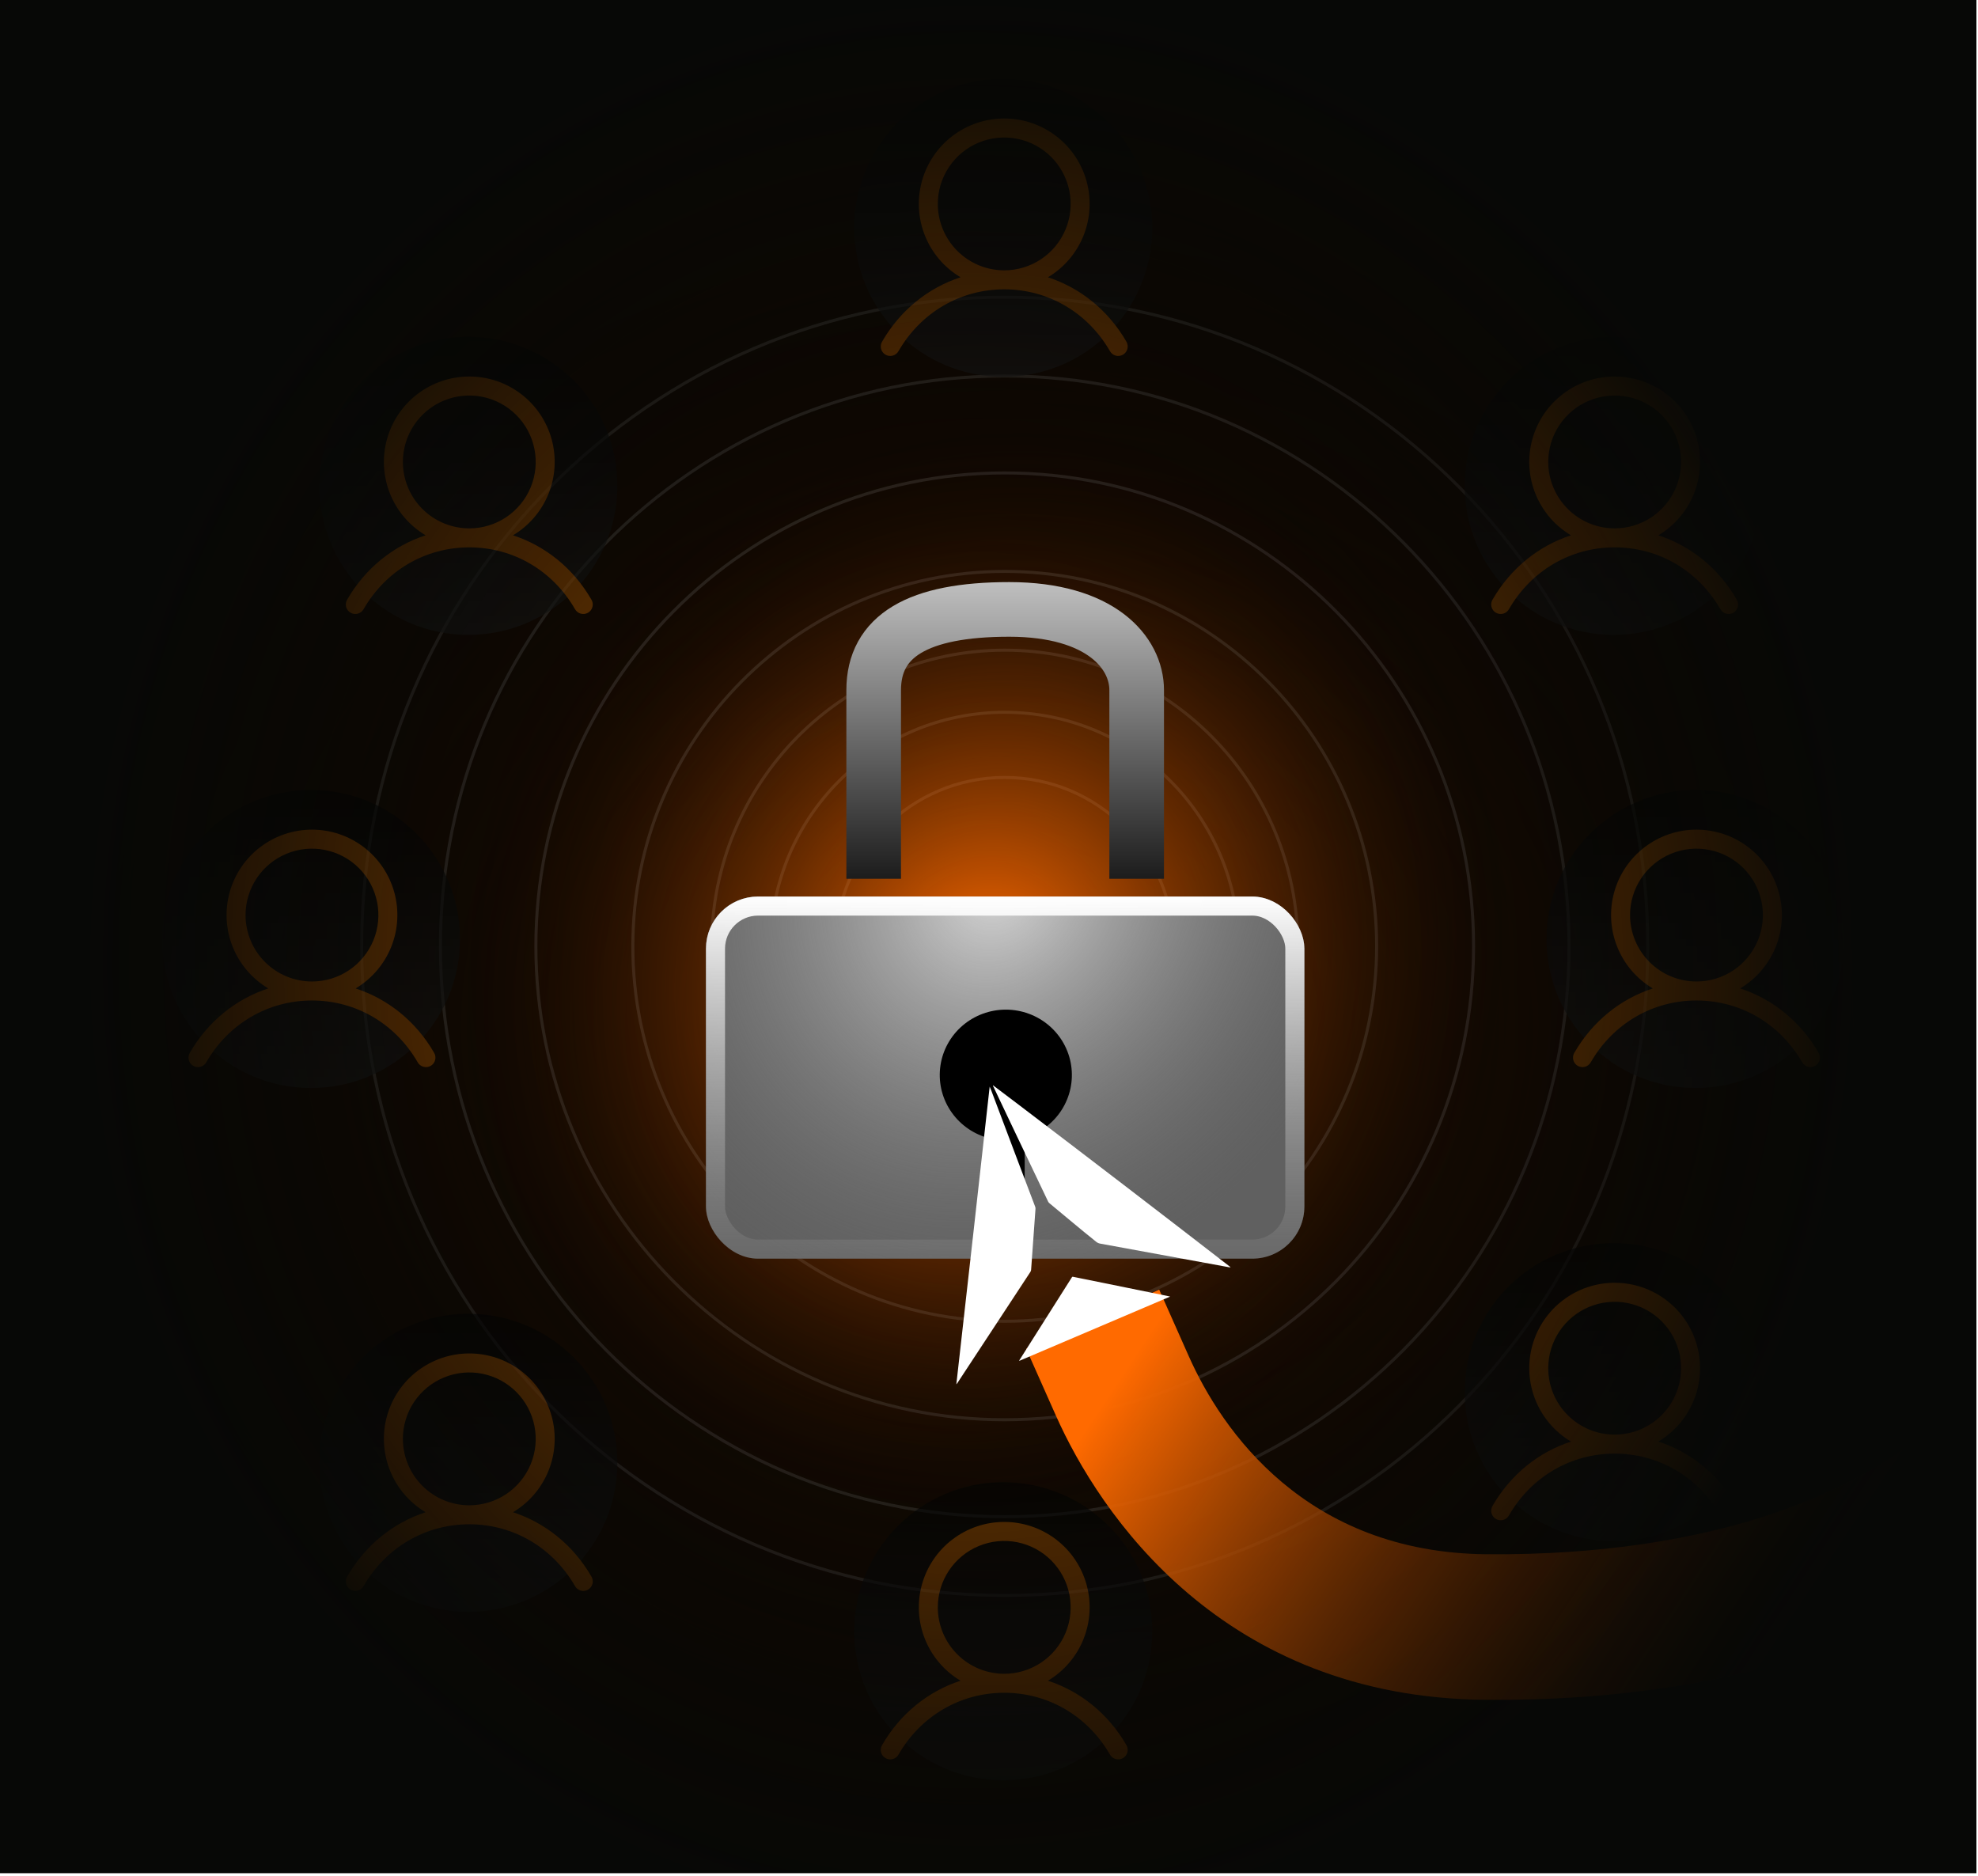 <svg width="602" height="571" viewBox="0 0 602 571" fill="none" xmlns="http://www.w3.org/2000/svg">
<g clip-path="url(#clip0_3967_5978)">
<rect width="601.515" height="570.04" fill="#1B0B00"/>
<rect x="17.991" y="62.012" width="584.029" height="501.262" fill="url(#paint0_radial_3967_5978)"/>
<g opacity="0.22">
<circle cx="305.786" cy="288.006" r="51.406" stroke="white" stroke-width="0.922"/>
<circle cx="305.787" cy="288.005" r="71.231" stroke="white" stroke-width="0.922"/>
<path d="M394.998 288.005C394.998 337.789 355.053 378.138 305.787 378.138C256.522 378.138 216.576 337.789 216.576 288.005C216.576 238.222 256.522 197.872 305.787 197.872C355.053 197.872 394.998 238.222 394.998 288.005Z" stroke="white" stroke-width="0.922"/>
<path d="M448.479 288.005C448.479 367.58 384.589 432.08 305.787 432.08C226.985 432.08 163.096 367.58 163.096 288.005C163.096 208.431 226.985 143.931 305.787 143.931C384.589 143.931 448.479 208.431 448.479 288.005Z" stroke="white" stroke-width="0.922"/>
<path d="M418.972 288.005C418.972 351.028 368.293 402.112 305.787 402.112C243.28 402.112 192.602 351.028 192.602 288.005C192.602 224.982 243.28 173.898 305.787 173.898C368.293 173.898 418.972 224.982 418.972 288.005Z" stroke="white" stroke-width="0.922"/>
<path d="M501.498 288.005C501.498 397.116 413.871 485.56 305.787 485.56C197.703 485.56 110.076 397.116 110.076 288.005C110.076 178.895 197.703 90.45 305.787 90.45C413.871 90.45 501.498 178.895 501.498 288.005Z" stroke="white" stroke-width="0.922"/>
<path d="M477.525 288.005C477.525 383.876 400.631 461.586 305.788 461.586C210.945 461.586 134.051 383.876 134.051 288.005C134.051 192.134 210.945 114.424 305.788 114.424C400.631 114.424 477.525 192.134 477.525 288.005Z" stroke="white" stroke-width="0.922"/>
</g>
<g opacity="0.65" clip-path="url(#clip1_3967_5978)">
<g filter="url(#filter0_di_3967_5978)">
<circle cx="142.543" cy="442.896" r="45.352" fill="url(#paint1_linear_3967_5978)"/>
</g>
<path d="M179.981 479.78C174.483 470.275 166.011 463.459 156.123 460.228C161.014 457.317 164.814 452.88 166.939 447.6C169.065 442.32 169.398 436.488 167.888 431C166.378 425.512 163.109 420.671 158.582 417.221C154.054 413.771 148.52 411.903 142.828 411.903C137.136 411.903 131.601 413.771 127.074 417.221C122.547 420.671 119.277 425.512 117.767 431C116.257 436.488 116.591 442.32 118.716 447.6C120.842 452.88 124.641 457.317 129.532 460.228C119.645 463.456 111.172 470.271 105.674 479.78C105.473 480.108 105.339 480.474 105.281 480.856C105.223 481.237 105.242 481.626 105.337 482C105.432 482.373 105.6 482.725 105.833 483.032C106.066 483.34 106.358 483.597 106.692 483.79C107.025 483.983 107.395 484.107 107.777 484.155C108.16 484.203 108.548 484.174 108.92 484.069C109.291 483.965 109.637 483.787 109.939 483.546C110.24 483.305 110.49 483.007 110.674 482.668C117.475 470.914 129.496 463.896 142.828 463.896C156.159 463.896 168.18 470.914 174.982 482.668C175.166 483.007 175.416 483.305 175.717 483.546C176.018 483.787 176.365 483.965 176.736 484.069C177.107 484.174 177.496 484.203 177.878 484.155C178.261 484.107 178.63 483.983 178.964 483.79C179.298 483.597 179.59 483.34 179.823 483.032C180.055 482.725 180.224 482.373 180.319 482C180.414 481.626 180.433 481.237 180.375 480.856C180.317 480.474 180.183 480.108 179.981 479.78ZM122.612 437.904C122.612 433.906 123.798 429.998 126.019 426.673C128.24 423.349 131.398 420.757 135.092 419.227C138.785 417.697 142.85 417.297 146.772 418.077C150.693 418.857 154.295 420.782 157.122 423.61C159.95 426.437 161.875 430.039 162.655 433.96C163.435 437.882 163.035 441.947 161.505 445.641C159.975 449.334 157.383 452.492 154.059 454.713C150.735 456.934 146.826 458.12 142.828 458.12C137.468 458.114 132.329 455.983 128.539 452.193C124.749 448.403 122.618 443.264 122.612 437.904Z" fill="#F87C00"/>
</g>
<g opacity="0.65" clip-path="url(#clip2_3967_5978)">
<g filter="url(#filter1_di_3967_5978)">
<circle cx="305.35" cy="494.173" r="45.352" fill="url(#paint2_linear_3967_5978)"/>
</g>
<path d="M342.789 531.057C337.291 521.552 328.818 514.736 318.931 511.506C323.822 508.594 327.622 504.157 329.747 498.877C331.872 493.597 332.206 487.765 330.696 482.277C329.186 476.789 325.916 471.948 321.389 468.499C316.862 465.049 311.327 463.18 305.635 463.18C299.943 463.18 294.409 465.049 289.882 468.499C285.354 471.948 282.085 476.789 280.575 482.277C279.065 487.765 279.398 493.597 281.524 498.877C283.649 504.157 287.449 508.594 292.34 511.506C282.452 514.733 273.98 521.548 268.482 531.057C268.28 531.386 268.146 531.752 268.088 532.133C268.031 532.514 268.05 532.903 268.144 533.277C268.239 533.651 268.408 534.002 268.641 534.309C268.873 534.617 269.165 534.875 269.499 535.068C269.833 535.261 270.202 535.385 270.585 535.433C270.968 535.48 271.356 535.451 271.727 535.347C272.098 535.242 272.445 535.064 272.746 534.823C273.047 534.583 273.298 534.284 273.482 533.945C280.283 522.191 292.304 515.173 305.635 515.173C318.967 515.173 330.988 522.191 337.789 533.945C337.973 534.284 338.223 534.583 338.525 534.823C338.826 535.064 339.172 535.242 339.544 535.347C339.915 535.451 340.303 535.48 340.686 535.433C341.068 535.385 341.438 535.261 341.772 535.068C342.106 534.875 342.398 534.617 342.63 534.309C342.863 534.002 343.032 533.651 343.126 533.277C343.221 532.903 343.24 532.514 343.182 532.133C343.124 531.752 342.991 531.386 342.789 531.057ZM285.42 489.182C285.42 485.183 286.605 481.275 288.827 477.95C291.048 474.626 294.205 472.035 297.899 470.505C301.593 468.975 305.658 468.574 309.579 469.354C313.501 470.134 317.103 472.06 319.93 474.887C322.757 477.714 324.683 481.316 325.463 485.238C326.243 489.159 325.842 493.224 324.312 496.918C322.782 500.612 320.191 503.769 316.867 505.99C313.542 508.212 309.634 509.397 305.635 509.397C300.276 509.392 295.137 507.26 291.347 503.47C287.557 499.68 285.425 494.541 285.42 489.182Z" fill="#F87C00"/>
</g>
<g opacity="0.65" clip-path="url(#clip3_3967_5978)">
<g filter="url(#filter2_di_3967_5978)">
<circle cx="491.137" cy="421.39" r="45.352" fill="url(#paint3_linear_3967_5978)"/>
</g>
<path d="M528.575 458.274C523.077 448.769 514.605 441.953 504.717 438.722C509.608 435.811 513.408 431.374 515.533 426.094C517.659 420.814 517.992 414.982 516.482 409.494C514.972 404.006 511.703 399.165 507.175 395.715C502.648 392.265 497.113 390.397 491.422 390.397C485.73 390.397 480.195 392.265 475.668 395.715C471.141 399.165 467.871 404.006 466.361 409.494C464.851 414.982 465.184 420.814 467.31 426.094C469.435 431.374 473.235 435.811 478.126 438.722C468.238 441.95 459.766 448.765 454.268 458.274C454.066 458.603 453.933 458.968 453.875 459.35C453.817 459.731 453.836 460.12 453.93 460.494C454.025 460.868 454.194 461.219 454.427 461.526C454.659 461.834 454.951 462.092 455.285 462.284C455.619 462.477 455.988 462.601 456.371 462.649C456.754 462.697 457.142 462.668 457.513 462.563C457.885 462.459 458.231 462.281 458.532 462.04C458.834 461.799 459.084 461.501 459.268 461.162C466.069 449.408 478.09 442.39 491.422 442.39C504.753 442.39 516.774 449.408 523.575 461.162C523.759 461.501 524.009 461.799 524.311 462.04C524.612 462.281 524.959 462.459 525.33 462.563C525.701 462.668 526.089 462.697 526.472 462.649C526.855 462.601 527.224 462.477 527.558 462.284C527.892 462.092 528.184 461.834 528.416 461.526C528.649 461.219 528.818 460.868 528.913 460.494C529.007 460.12 529.026 459.731 528.968 459.35C528.91 458.968 528.777 458.603 528.575 458.274ZM471.206 416.398C471.206 412.4 472.391 408.492 474.613 405.167C476.834 401.843 479.991 399.252 483.685 397.722C487.379 396.191 491.444 395.791 495.365 396.571C499.287 397.351 502.889 399.277 505.716 402.104C508.543 404.931 510.469 408.533 511.249 412.455C512.029 416.376 511.628 420.441 510.098 424.135C508.568 427.829 505.977 430.986 502.653 433.207C499.328 435.429 495.42 436.614 491.422 436.614C486.062 436.608 480.923 434.477 477.133 430.687C473.343 426.897 471.212 421.758 471.206 416.398Z" fill="#F87C00"/>
</g>
<g opacity="0.65" clip-path="url(#clip4_3967_5978)">
<g filter="url(#filter3_di_3967_5978)">
<circle cx="516.035" cy="283.485" r="45.352" fill="url(#paint4_linear_3967_5978)"/>
</g>
<path d="M553.474 320.369C547.976 310.864 539.503 304.049 529.615 300.818C534.506 297.906 538.306 293.469 540.432 288.189C542.557 282.909 542.89 277.077 541.38 271.589C539.871 266.101 536.601 261.26 532.074 257.811C527.546 254.361 522.012 252.492 516.32 252.492C510.628 252.492 505.093 254.361 500.566 257.811C496.039 261.26 492.769 266.101 491.259 271.589C489.75 277.077 490.083 282.909 492.208 288.189C494.334 293.469 498.134 297.906 503.025 300.818C493.137 304.045 484.664 310.86 479.166 320.369C478.965 320.698 478.831 321.064 478.773 321.445C478.715 321.826 478.734 322.215 478.829 322.589C478.924 322.963 479.092 323.314 479.325 323.621C479.558 323.929 479.85 324.187 480.184 324.38C480.518 324.573 480.887 324.697 481.27 324.745C481.652 324.792 482.041 324.763 482.412 324.659C482.783 324.554 483.129 324.376 483.431 324.135C483.732 323.895 483.982 323.596 484.166 323.257C490.967 311.503 502.988 304.485 516.32 304.485C529.652 304.485 541.673 311.503 548.474 323.257C548.658 323.596 548.908 323.895 549.209 324.135C549.51 324.376 549.857 324.554 550.228 324.659C550.599 324.763 550.988 324.792 551.37 324.745C551.753 324.697 552.122 324.573 552.456 324.38C552.79 324.187 553.082 323.929 553.315 323.621C553.547 323.314 553.716 322.963 553.811 322.589C553.906 322.215 553.925 321.826 553.867 321.445C553.809 321.064 553.675 320.698 553.474 320.369ZM496.104 278.494C496.104 274.495 497.29 270.587 499.511 267.262C501.733 263.938 504.89 261.347 508.584 259.817C512.278 258.287 516.342 257.886 520.264 258.666C524.185 259.446 527.787 261.372 530.615 264.199C533.442 267.026 535.367 270.628 536.147 274.55C536.927 278.471 536.527 282.536 534.997 286.23C533.467 289.924 530.876 293.081 527.551 295.302C524.227 297.524 520.318 298.709 516.32 298.709C510.96 298.704 505.822 296.572 502.032 292.782C498.242 288.992 496.11 283.853 496.104 278.494Z" fill="#F87C00"/>
</g>
<g opacity="0.65" clip-path="url(#clip5_3967_5978)">
<g filter="url(#filter4_di_3967_5978)">
<circle cx="305.35" cy="67.051" r="45.352" fill="url(#paint5_linear_3967_5978)"/>
</g>
<path d="M342.789 103.936C337.291 94.43 328.818 87.615 318.931 84.384C323.822 81.472 327.622 77.036 329.747 71.756C331.872 66.475 332.206 60.644 330.696 55.156C329.186 49.667 325.916 44.827 321.389 41.377C316.862 37.927 311.327 36.059 305.635 36.059C299.943 36.059 294.409 37.927 289.882 41.377C285.354 44.827 282.085 49.667 280.575 55.156C279.065 60.644 279.398 66.475 281.524 71.756C283.649 77.036 287.449 81.472 292.34 84.384C282.452 87.611 273.98 94.427 268.482 103.936C268.28 104.264 268.146 104.63 268.088 105.011C268.031 105.393 268.05 105.782 268.144 106.155C268.239 106.529 268.408 106.88 268.641 107.188C268.873 107.495 269.165 107.753 269.499 107.946C269.833 108.139 270.202 108.263 270.585 108.311C270.968 108.359 271.356 108.33 271.727 108.225C272.098 108.12 272.445 107.942 272.746 107.702C273.047 107.461 273.298 107.162 273.482 106.823C280.283 95.07 292.304 88.052 305.635 88.052C318.967 88.052 330.988 95.07 337.789 106.823C337.973 107.162 338.223 107.461 338.525 107.702C338.826 107.942 339.172 108.12 339.544 108.225C339.915 108.33 340.303 108.359 340.686 108.311C341.068 108.263 341.438 108.139 341.772 107.946C342.106 107.753 342.398 107.495 342.63 107.188C342.863 106.88 343.032 106.529 343.126 106.155C343.221 105.782 343.24 105.393 343.182 105.011C343.124 104.63 342.991 104.264 342.789 103.936ZM285.42 62.06C285.42 58.062 286.605 54.153 288.827 50.829C291.048 47.504 294.205 44.913 297.899 43.383C301.593 41.853 305.658 41.453 309.579 42.233C313.501 43.013 317.103 44.938 319.93 47.765C322.757 50.593 324.683 54.195 325.463 58.116C326.243 62.038 325.842 66.102 324.312 69.796C322.782 73.49 320.191 76.647 316.867 78.869C313.542 81.09 309.634 82.276 305.635 82.276C300.276 82.27 295.137 80.138 291.347 76.348C287.557 72.558 285.425 67.42 285.42 62.06Z" fill="#F87C00"/>
</g>
<g opacity="0.65" clip-path="url(#clip6_3967_5978)">
<g filter="url(#filter5_di_3967_5978)">
<circle cx="491.137" cy="145.581" r="45.352" fill="url(#paint6_linear_3967_5978)"/>
</g>
<path d="M528.575 182.465C523.077 172.96 514.605 166.144 504.717 162.913C509.608 160.002 513.408 155.565 515.533 150.285C517.659 145.005 517.992 139.173 516.482 133.685C514.972 128.197 511.703 123.356 507.175 119.906C502.648 116.456 497.113 114.588 491.422 114.588C485.73 114.588 480.195 116.456 475.668 119.906C471.141 123.356 467.871 128.197 466.361 133.685C464.851 139.173 465.184 145.005 467.31 150.285C469.435 155.565 473.235 160.002 478.126 162.913C468.238 166.141 459.766 172.956 454.268 182.465C454.066 182.794 453.933 183.159 453.875 183.541C453.817 183.922 453.836 184.311 453.93 184.685C454.025 185.059 454.194 185.41 454.427 185.717C454.659 186.025 454.951 186.282 455.285 186.475C455.619 186.668 455.988 186.792 456.371 186.84C456.754 186.888 457.142 186.859 457.513 186.754C457.885 186.65 458.231 186.472 458.532 186.231C458.834 185.99 459.084 185.692 459.268 185.353C466.069 173.599 478.09 166.581 491.422 166.581C504.753 166.581 516.774 173.599 523.575 185.353C523.759 185.692 524.009 185.99 524.311 186.231C524.612 186.472 524.959 186.65 525.33 186.754C525.701 186.859 526.089 186.888 526.472 186.84C526.855 186.792 527.224 186.668 527.558 186.475C527.892 186.282 528.184 186.025 528.416 185.717C528.649 185.41 528.818 185.059 528.913 184.685C529.007 184.311 529.026 183.922 528.968 183.541C528.91 183.159 528.777 182.794 528.575 182.465ZM471.206 140.589C471.206 136.591 472.391 132.683 474.613 129.358C476.834 126.034 479.991 123.443 483.685 121.912C487.379 120.382 491.444 119.982 495.365 120.762C499.287 121.542 502.889 123.467 505.716 126.295C508.543 129.122 510.469 132.724 511.249 136.645C512.029 140.567 511.628 144.632 510.098 148.326C508.568 152.02 505.977 155.177 502.653 157.398C499.328 159.619 495.42 160.805 491.422 160.805C486.062 160.799 480.923 158.668 477.133 154.878C473.343 151.088 471.212 145.949 471.206 140.589Z" fill="#F87C00"/>
</g>
<g opacity="0.65" clip-path="url(#clip7_3967_5978)">
<g filter="url(#filter6_di_3967_5978)">
<circle cx="142.543" cy="145.581" r="45.352" fill="url(#paint7_linear_3967_5978)"/>
</g>
<path d="M179.981 182.465C174.483 172.96 166.011 166.144 156.123 162.913C161.014 160.002 164.814 155.565 166.939 150.285C169.065 145.005 169.398 139.173 167.888 133.685C166.378 128.197 163.109 123.356 158.582 119.906C154.054 116.456 148.52 114.588 142.828 114.588C137.136 114.588 131.601 116.456 127.074 119.906C122.547 123.356 119.277 128.197 117.767 133.685C116.257 139.173 116.591 145.005 118.716 150.285C120.842 155.565 124.641 160.002 129.532 162.913C119.645 166.141 111.172 172.956 105.674 182.465C105.473 182.794 105.339 183.159 105.281 183.541C105.223 183.922 105.242 184.311 105.337 184.685C105.432 185.059 105.6 185.41 105.833 185.717C106.066 186.025 106.358 186.282 106.692 186.475C107.025 186.668 107.395 186.792 107.777 186.84C108.16 186.888 108.548 186.859 108.92 186.754C109.291 186.65 109.637 186.472 109.939 186.231C110.24 185.99 110.49 185.692 110.674 185.353C117.475 173.599 129.496 166.581 142.828 166.581C156.159 166.581 168.18 173.599 174.982 185.353C175.166 185.692 175.416 185.99 175.717 186.231C176.018 186.472 176.365 186.65 176.736 186.754C177.107 186.859 177.496 186.888 177.878 186.84C178.261 186.792 178.63 186.668 178.964 186.475C179.298 186.282 179.59 186.025 179.823 185.717C180.055 185.41 180.224 185.059 180.319 184.685C180.414 184.311 180.433 183.922 180.375 183.541C180.317 183.159 180.183 182.794 179.981 182.465ZM122.612 140.589C122.612 136.591 123.798 132.683 126.019 129.358C128.24 126.034 131.398 123.443 135.092 121.912C138.785 120.382 142.85 119.982 146.772 120.762C150.693 121.542 154.295 123.467 157.122 126.295C159.95 129.122 161.875 132.724 162.655 136.645C163.435 140.567 163.035 144.632 161.505 148.326C159.975 152.02 157.383 155.177 154.059 157.398C150.735 159.619 146.826 160.805 142.828 160.805C137.468 160.799 132.329 158.668 128.539 154.878C124.749 151.088 122.618 145.949 122.612 140.589Z" fill="#F87C00"/>
</g>
<g opacity="0.65" clip-path="url(#clip8_3967_5978)">
<g filter="url(#filter7_di_3967_5978)">
<circle cx="94.66" cy="283.485" r="45.352" fill="url(#paint8_linear_3967_5978)"/>
</g>
<path d="M132.1 320.369C126.602 310.864 118.129 304.049 108.241 300.818C113.132 297.906 116.932 293.469 119.058 288.189C121.183 282.909 121.516 277.077 120.006 271.589C118.497 266.101 115.227 261.26 110.7 257.811C106.172 254.361 100.638 252.492 94.946 252.492C89.254 252.492 83.719 254.361 79.192 257.811C74.665 261.26 71.395 266.101 69.885 271.589C68.376 277.077 68.709 282.909 70.834 288.189C72.96 293.469 76.76 297.906 81.65 300.818C71.763 304.045 63.29 310.86 57.792 320.369C57.591 320.698 57.457 321.064 57.399 321.445C57.341 321.826 57.36 322.215 57.455 322.589C57.55 322.963 57.718 323.314 57.951 323.621C58.184 323.929 58.476 324.187 58.81 324.38C59.144 324.573 59.513 324.697 59.895 324.745C60.278 324.792 60.667 324.763 61.038 324.659C61.409 324.554 61.755 324.376 62.057 324.135C62.358 323.895 62.608 323.596 62.792 323.257C69.593 311.503 81.614 304.485 94.946 304.485C108.277 304.485 120.299 311.503 127.1 323.257C127.284 323.596 127.534 323.895 127.835 324.135C128.136 324.376 128.483 324.554 128.854 324.659C129.225 324.763 129.614 324.792 129.996 324.745C130.379 324.697 130.748 324.573 131.082 324.38C131.416 324.187 131.708 323.929 131.941 323.621C132.173 323.314 132.342 322.963 132.437 322.589C132.532 322.215 132.551 321.826 132.493 321.445C132.435 321.064 132.301 320.698 132.1 320.369ZM74.73 278.494C74.73 274.495 75.916 270.587 78.137 267.262C80.359 263.938 83.516 261.347 87.21 259.817C90.904 258.287 94.968 257.886 98.89 258.666C102.811 259.446 106.413 261.372 109.241 264.199C112.068 267.026 113.993 270.628 114.773 274.55C115.553 278.471 115.153 282.536 113.623 286.23C112.093 289.924 109.502 293.081 106.177 295.302C102.853 297.524 98.944 298.709 94.946 298.709C89.586 298.704 84.448 296.572 80.658 292.782C76.868 288.992 74.736 283.853 74.73 278.494Z" fill="#F87C00"/>
</g>
<rect x="-118.868" y="-80.207" width="785.7" height="746.065" fill="url(#paint9_radial_3967_5978)"/>
<rect x="81.075" y="117.413" width="437.325" height="355.35" fill="url(#paint10_radial_3967_5978)"/>
<g filter="url(#filter8_i_3967_5978)">
<g clip-path="url(#clip9_3967_5978)">
<rect x="214.861" y="267.441" width="182.122" height="110.201" rx="15.854" fill="#606060"/>
<rect x="146.42" y="124.373" width="313.59" height="277.63" fill="url(#paint11_radial_3967_5978)" style="mix-blend-mode:color-dodge"/>
</g>
<rect x="217.761" y="270.341" width="176.322" height="104.401" rx="12.954" stroke="url(#paint12_linear_3967_5978)" stroke-width="5.8"/>
</g>
<path d="M292.966 312.116C296.619 308.99 301.287 307.27 306.118 307.268C310.948 307.27 315.616 308.99 319.269 312.116C322.922 315.241 325.316 319.563 326.014 324.29C326.711 329.017 325.665 333.835 323.067 337.863C320.469 341.89 316.493 344.859 311.864 346.225V358.425C311.864 359.932 311.259 361.378 310.181 362.444C309.103 363.51 307.642 364.109 306.118 364.109C304.593 364.109 303.132 363.51 302.054 362.444C300.976 361.378 300.371 359.932 300.371 358.425V346.225C295.743 344.859 291.766 341.89 289.168 337.863C286.57 333.835 285.524 329.017 286.222 324.29C286.919 319.563 289.313 315.241 292.966 312.116Z" fill="black"/>
<g filter="url(#filter9_i_3967_5978)">
<path d="M265.903 267.441V210.039C265.903 193.587 279.275 185.467 307.148 185.467C335.021 185.467 345.944 198.614 345.944 210.039V267.441" stroke="url(#paint13_linear_3967_5978)" stroke-width="16.627"/>
</g>
<path d="M361.796 412.731L352.801 392.491L312.321 410.482L321.317 430.722L361.796 412.731ZM321.317 430.722C334.625 460.664 371.986 516.625 452.11 517.315L452.492 473.019C397.391 472.544 371.803 435.246 361.796 412.731L321.317 430.722ZM452.11 517.315C487.219 517.618 543.125 513.389 590.94 486.054C640.692 457.612 679.034 405.592 679.034 317.394H634.737C634.737 390.067 604.592 427.224 568.955 447.597C531.381 469.077 484.994 473.3 452.492 473.019L452.11 517.315Z" fill="url(#paint14_linear_3967_5978)"/>
<g filter="url(#filter10_d_3967_5978)">
<path d="M301.205 330.709C301.343 331.033 301.481 331.356 301.618 331.679C302.439 333.854 303.259 336.031 304.077 338.212C305.587 342.214 307.097 346.216 308.605 350.22C309.313 352.093 310.022 353.968 310.729 355.844C312.172 359.643 313.613 363.442 315.053 367.24C315.135 367.456 315.167 367.688 315.148 367.921C314.697 374.111 314.253 380.3 313.814 386.488C313.779 386.756 313.672 387.014 313.503 387.236L302.658 403.747L291.42 420.842C291.322 421.004 291.2 421.153 291.06 421.285C294.476 391.097 297.857 360.905 301.205 330.709Z" fill="white"/>
<path d="M302.2 330.285C304.656 332.141 307.118 333.991 309.568 335.853C331.185 352.275 352.724 368.787 374.184 385.389C374.315 385.479 374.423 385.595 374.502 385.729C374.317 385.7 374.13 385.684 373.947 385.651L342.904 379.951C340.233 379.456 337.554 378.967 334.867 378.483C334.406 378.407 333.98 378.216 333.63 377.929C328.828 374.09 324.145 370.109 319.412 366.202C319.24 366.069 319.101 365.9 319.005 365.708C317.937 363.453 316.856 361.203 315.78 358.947C313.943 355.106 312.109 351.264 310.277 347.421C309.459 345.703 308.637 343.986 307.821 342.264C306.002 338.438 304.186 334.611 302.372 330.784C302.304 330.625 302.157 330.492 302.232 330.283L302.2 330.285Z" fill="white"/>
<path d="M310.187 414.174C310.222 413.996 310.303 413.827 310.423 413.686L325.968 389.137L326.089 388.95C326.375 388.533 326.225 388.504 326.843 388.629L342.881 391.88L355.451 394.444C355.645 394.482 355.836 394.532 356.126 394.599L310.187 414.174Z" fill="white"/>
</g>
</g>
<defs>
<filter id="filter0_di_3967_5978" x="94.91" y="397.544" width="95.267" height="95.267" filterUnits="userSpaceOnUse" color-interpolation-filters="sRGB">
<feFlood flood-opacity="0" result="BackgroundImageFix"/>
<feColorMatrix in="SourceAlpha" type="matrix" values="0 0 0 0 0 0 0 0 0 0 0 0 0 0 0 0 0 0 127 0" result="hardAlpha"/>
<feOffset dy="2.282"/>
<feGaussianBlur stdDeviation="1.141"/>
<feComposite in2="hardAlpha" operator="out"/>
<feColorMatrix type="matrix" values="0 0 0 0 0 0 0 0 0 0 0 0 0 0 0 0 0 0 0.25 0"/>
<feBlend mode="normal" in2="BackgroundImageFix" result="effect1_dropShadow_3967_5978"/>
<feBlend mode="normal" in="SourceGraphic" in2="effect1_dropShadow_3967_5978" result="shape"/>
<feColorMatrix in="SourceAlpha" type="matrix" values="0 0 0 0 0 0 0 0 0 0 0 0 0 0 0 0 0 0 127 0" result="hardAlpha"/>
<feMorphology radius="2.282" operator="erode" in="SourceAlpha" result="effect2_innerShadow_3967_5978"/>
<feOffset/>
<feGaussianBlur stdDeviation="4.25"/>
<feComposite in2="hardAlpha" operator="arithmetic" k2="-1" k3="1"/>
<feColorMatrix type="matrix" values="0 0 0 0 1 0 0 0 0 1 0 0 0 0 1 0 0 0 0.25 0"/>
<feBlend mode="normal" in2="shape" result="effect2_innerShadow_3967_5978"/>
</filter>
<filter id="filter1_di_3967_5978" x="257.716" y="448.821" width="95.267" height="95.267" filterUnits="userSpaceOnUse" color-interpolation-filters="sRGB">
<feFlood flood-opacity="0" result="BackgroundImageFix"/>
<feColorMatrix in="SourceAlpha" type="matrix" values="0 0 0 0 0 0 0 0 0 0 0 0 0 0 0 0 0 0 127 0" result="hardAlpha"/>
<feOffset dy="2.282"/>
<feGaussianBlur stdDeviation="1.141"/>
<feComposite in2="hardAlpha" operator="out"/>
<feColorMatrix type="matrix" values="0 0 0 0 0 0 0 0 0 0 0 0 0 0 0 0 0 0 0.25 0"/>
<feBlend mode="normal" in2="BackgroundImageFix" result="effect1_dropShadow_3967_5978"/>
<feBlend mode="normal" in="SourceGraphic" in2="effect1_dropShadow_3967_5978" result="shape"/>
<feColorMatrix in="SourceAlpha" type="matrix" values="0 0 0 0 0 0 0 0 0 0 0 0 0 0 0 0 0 0 127 0" result="hardAlpha"/>
<feMorphology radius="2.282" operator="erode" in="SourceAlpha" result="effect2_innerShadow_3967_5978"/>
<feOffset/>
<feGaussianBlur stdDeviation="4.25"/>
<feComposite in2="hardAlpha" operator="arithmetic" k2="-1" k3="1"/>
<feColorMatrix type="matrix" values="0 0 0 0 1 0 0 0 0 1 0 0 0 0 1 0 0 0 0.25 0"/>
<feBlend mode="normal" in2="shape" result="effect2_innerShadow_3967_5978"/>
</filter>
<filter id="filter2_di_3967_5978" x="443.503" y="376.038" width="95.267" height="95.267" filterUnits="userSpaceOnUse" color-interpolation-filters="sRGB">
<feFlood flood-opacity="0" result="BackgroundImageFix"/>
<feColorMatrix in="SourceAlpha" type="matrix" values="0 0 0 0 0 0 0 0 0 0 0 0 0 0 0 0 0 0 127 0" result="hardAlpha"/>
<feOffset dy="2.282"/>
<feGaussianBlur stdDeviation="1.141"/>
<feComposite in2="hardAlpha" operator="out"/>
<feColorMatrix type="matrix" values="0 0 0 0 0 0 0 0 0 0 0 0 0 0 0 0 0 0 0.25 0"/>
<feBlend mode="normal" in2="BackgroundImageFix" result="effect1_dropShadow_3967_5978"/>
<feBlend mode="normal" in="SourceGraphic" in2="effect1_dropShadow_3967_5978" result="shape"/>
<feColorMatrix in="SourceAlpha" type="matrix" values="0 0 0 0 0 0 0 0 0 0 0 0 0 0 0 0 0 0 127 0" result="hardAlpha"/>
<feMorphology radius="2.282" operator="erode" in="SourceAlpha" result="effect2_innerShadow_3967_5978"/>
<feOffset/>
<feGaussianBlur stdDeviation="4.25"/>
<feComposite in2="hardAlpha" operator="arithmetic" k2="-1" k3="1"/>
<feColorMatrix type="matrix" values="0 0 0 0 1 0 0 0 0 1 0 0 0 0 1 0 0 0 0.25 0"/>
<feBlend mode="normal" in2="shape" result="effect2_innerShadow_3967_5978"/>
</filter>
<filter id="filter3_di_3967_5978" x="468.402" y="238.133" width="95.267" height="95.267" filterUnits="userSpaceOnUse" color-interpolation-filters="sRGB">
<feFlood flood-opacity="0" result="BackgroundImageFix"/>
<feColorMatrix in="SourceAlpha" type="matrix" values="0 0 0 0 0 0 0 0 0 0 0 0 0 0 0 0 0 0 127 0" result="hardAlpha"/>
<feOffset dy="2.282"/>
<feGaussianBlur stdDeviation="1.141"/>
<feComposite in2="hardAlpha" operator="out"/>
<feColorMatrix type="matrix" values="0 0 0 0 0 0 0 0 0 0 0 0 0 0 0 0 0 0 0.25 0"/>
<feBlend mode="normal" in2="BackgroundImageFix" result="effect1_dropShadow_3967_5978"/>
<feBlend mode="normal" in="SourceGraphic" in2="effect1_dropShadow_3967_5978" result="shape"/>
<feColorMatrix in="SourceAlpha" type="matrix" values="0 0 0 0 0 0 0 0 0 0 0 0 0 0 0 0 0 0 127 0" result="hardAlpha"/>
<feMorphology radius="2.282" operator="erode" in="SourceAlpha" result="effect2_innerShadow_3967_5978"/>
<feOffset/>
<feGaussianBlur stdDeviation="4.25"/>
<feComposite in2="hardAlpha" operator="arithmetic" k2="-1" k3="1"/>
<feColorMatrix type="matrix" values="0 0 0 0 1 0 0 0 0 1 0 0 0 0 1 0 0 0 0.25 0"/>
<feBlend mode="normal" in2="shape" result="effect2_innerShadow_3967_5978"/>
</filter>
<filter id="filter4_di_3967_5978" x="257.716" y="21.7" width="95.267" height="95.267" filterUnits="userSpaceOnUse" color-interpolation-filters="sRGB">
<feFlood flood-opacity="0" result="BackgroundImageFix"/>
<feColorMatrix in="SourceAlpha" type="matrix" values="0 0 0 0 0 0 0 0 0 0 0 0 0 0 0 0 0 0 127 0" result="hardAlpha"/>
<feOffset dy="2.282"/>
<feGaussianBlur stdDeviation="1.141"/>
<feComposite in2="hardAlpha" operator="out"/>
<feColorMatrix type="matrix" values="0 0 0 0 0 0 0 0 0 0 0 0 0 0 0 0 0 0 0.25 0"/>
<feBlend mode="normal" in2="BackgroundImageFix" result="effect1_dropShadow_3967_5978"/>
<feBlend mode="normal" in="SourceGraphic" in2="effect1_dropShadow_3967_5978" result="shape"/>
<feColorMatrix in="SourceAlpha" type="matrix" values="0 0 0 0 0 0 0 0 0 0 0 0 0 0 0 0 0 0 127 0" result="hardAlpha"/>
<feMorphology radius="2.282" operator="erode" in="SourceAlpha" result="effect2_innerShadow_3967_5978"/>
<feOffset/>
<feGaussianBlur stdDeviation="4.25"/>
<feComposite in2="hardAlpha" operator="arithmetic" k2="-1" k3="1"/>
<feColorMatrix type="matrix" values="0 0 0 0 1 0 0 0 0 1 0 0 0 0 1 0 0 0 0.25 0"/>
<feBlend mode="normal" in2="shape" result="effect2_innerShadow_3967_5978"/>
</filter>
<filter id="filter5_di_3967_5978" x="443.503" y="100.229" width="95.267" height="95.267" filterUnits="userSpaceOnUse" color-interpolation-filters="sRGB">
<feFlood flood-opacity="0" result="BackgroundImageFix"/>
<feColorMatrix in="SourceAlpha" type="matrix" values="0 0 0 0 0 0 0 0 0 0 0 0 0 0 0 0 0 0 127 0" result="hardAlpha"/>
<feOffset dy="2.282"/>
<feGaussianBlur stdDeviation="1.141"/>
<feComposite in2="hardAlpha" operator="out"/>
<feColorMatrix type="matrix" values="0 0 0 0 0 0 0 0 0 0 0 0 0 0 0 0 0 0 0.25 0"/>
<feBlend mode="normal" in2="BackgroundImageFix" result="effect1_dropShadow_3967_5978"/>
<feBlend mode="normal" in="SourceGraphic" in2="effect1_dropShadow_3967_5978" result="shape"/>
<feColorMatrix in="SourceAlpha" type="matrix" values="0 0 0 0 0 0 0 0 0 0 0 0 0 0 0 0 0 0 127 0" result="hardAlpha"/>
<feMorphology radius="2.282" operator="erode" in="SourceAlpha" result="effect2_innerShadow_3967_5978"/>
<feOffset/>
<feGaussianBlur stdDeviation="4.25"/>
<feComposite in2="hardAlpha" operator="arithmetic" k2="-1" k3="1"/>
<feColorMatrix type="matrix" values="0 0 0 0 1 0 0 0 0 1 0 0 0 0 1 0 0 0 0.25 0"/>
<feBlend mode="normal" in2="shape" result="effect2_innerShadow_3967_5978"/>
</filter>
<filter id="filter6_di_3967_5978" x="94.91" y="100.229" width="95.267" height="95.267" filterUnits="userSpaceOnUse" color-interpolation-filters="sRGB">
<feFlood flood-opacity="0" result="BackgroundImageFix"/>
<feColorMatrix in="SourceAlpha" type="matrix" values="0 0 0 0 0 0 0 0 0 0 0 0 0 0 0 0 0 0 127 0" result="hardAlpha"/>
<feOffset dy="2.282"/>
<feGaussianBlur stdDeviation="1.141"/>
<feComposite in2="hardAlpha" operator="out"/>
<feColorMatrix type="matrix" values="0 0 0 0 0 0 0 0 0 0 0 0 0 0 0 0 0 0 0.25 0"/>
<feBlend mode="normal" in2="BackgroundImageFix" result="effect1_dropShadow_3967_5978"/>
<feBlend mode="normal" in="SourceGraphic" in2="effect1_dropShadow_3967_5978" result="shape"/>
<feColorMatrix in="SourceAlpha" type="matrix" values="0 0 0 0 0 0 0 0 0 0 0 0 0 0 0 0 0 0 127 0" result="hardAlpha"/>
<feMorphology radius="2.282" operator="erode" in="SourceAlpha" result="effect2_innerShadow_3967_5978"/>
<feOffset/>
<feGaussianBlur stdDeviation="4.25"/>
<feComposite in2="hardAlpha" operator="arithmetic" k2="-1" k3="1"/>
<feColorMatrix type="matrix" values="0 0 0 0 1 0 0 0 0 1 0 0 0 0 1 0 0 0 0.25 0"/>
<feBlend mode="normal" in2="shape" result="effect2_innerShadow_3967_5978"/>
</filter>
<filter id="filter7_di_3967_5978" x="47.027" y="238.133" width="95.267" height="95.267" filterUnits="userSpaceOnUse" color-interpolation-filters="sRGB">
<feFlood flood-opacity="0" result="BackgroundImageFix"/>
<feColorMatrix in="SourceAlpha" type="matrix" values="0 0 0 0 0 0 0 0 0 0 0 0 0 0 0 0 0 0 127 0" result="hardAlpha"/>
<feOffset dy="2.282"/>
<feGaussianBlur stdDeviation="1.141"/>
<feComposite in2="hardAlpha" operator="out"/>
<feColorMatrix type="matrix" values="0 0 0 0 0 0 0 0 0 0 0 0 0 0 0 0 0 0 0.25 0"/>
<feBlend mode="normal" in2="BackgroundImageFix" result="effect1_dropShadow_3967_5978"/>
<feBlend mode="normal" in="SourceGraphic" in2="effect1_dropShadow_3967_5978" result="shape"/>
<feColorMatrix in="SourceAlpha" type="matrix" values="0 0 0 0 0 0 0 0 0 0 0 0 0 0 0 0 0 0 127 0" result="hardAlpha"/>
<feMorphology radius="2.282" operator="erode" in="SourceAlpha" result="effect2_innerShadow_3967_5978"/>
<feOffset/>
<feGaussianBlur stdDeviation="4.25"/>
<feComposite in2="hardAlpha" operator="arithmetic" k2="-1" k3="1"/>
<feColorMatrix type="matrix" values="0 0 0 0 1 0 0 0 0 1 0 0 0 0 1 0 0 0 0.25 0"/>
<feBlend mode="normal" in2="shape" result="effect2_innerShadow_3967_5978"/>
</filter>
<filter id="filter8_i_3967_5978" x="214.861" y="267.441" width="182.122" height="115.615" filterUnits="userSpaceOnUse" color-interpolation-filters="sRGB">
<feFlood flood-opacity="0" result="BackgroundImageFix"/>
<feBlend mode="normal" in="SourceGraphic" in2="BackgroundImageFix" result="shape"/>
<feColorMatrix in="SourceAlpha" type="matrix" values="0 0 0 0 0 0 0 0 0 0 0 0 0 0 0 0 0 0 127 0" result="hardAlpha"/>
<feMorphology radius="10.827" operator="erode" in="SourceAlpha" result="effect1_innerShadow_3967_5978"/>
<feOffset dy="5.413"/>
<feGaussianBlur stdDeviation="8.642"/>
<feComposite in2="hardAlpha" operator="arithmetic" k2="-1" k3="1"/>
<feColorMatrix type="matrix" values="0 0 0 0 1 0 0 0 0 1 0 0 0 0 1 0 0 0 1 0"/>
<feBlend mode="color-dodge" in2="shape" result="effect1_innerShadow_3967_5978"/>
</filter>
<filter id="filter9_i_3967_5978" x="257.59" y="177.153" width="96.668" height="90.288" filterUnits="userSpaceOnUse" color-interpolation-filters="sRGB">
<feFlood flood-opacity="0" result="BackgroundImageFix"/>
<feBlend mode="normal" in="SourceGraphic" in2="BackgroundImageFix" result="shape"/>
<feColorMatrix in="SourceAlpha" type="matrix" values="0 0 0 0 0 0 0 0 0 0 0 0 0 0 0 0 0 0 127 0" result="hardAlpha"/>
<feOffset/>
<feGaussianBlur stdDeviation="2.9"/>
<feComposite in2="hardAlpha" operator="arithmetic" k2="-1" k3="1"/>
<feColorMatrix type="matrix" values="0 0 0 0 1 0 0 0 0 1 0 0 0 0 1 0 0 0 1 0"/>
<feBlend mode="color-dodge" in2="shape" result="effect1_innerShadow_3967_5978"/>
</filter>
<filter id="filter10_d_3967_5978" x="261.684" y="300.907" width="142.194" height="149.755" filterUnits="userSpaceOnUse" color-interpolation-filters="sRGB">
<feFlood flood-opacity="0" result="BackgroundImageFix"/>
<feColorMatrix in="SourceAlpha" type="matrix" values="0 0 0 0 0 0 0 0 0 0 0 0 0 0 0 0 0 0 127 0" result="hardAlpha"/>
<feOffset/>
<feGaussianBlur stdDeviation="14.688"/>
<feComposite in2="hardAlpha" operator="out"/>
<feColorMatrix type="matrix" values="0 0 0 0 1 0 0 0 0 1 0 0 0 0 1 0 0 0 1 0"/>
<feBlend mode="normal" in2="BackgroundImageFix" result="effect1_dropShadow_3967_5978"/>
<feBlend mode="normal" in="SourceGraphic" in2="effect1_dropShadow_3967_5978" result="shape"/>
</filter>
<radialGradient id="paint0_radial_3967_5978" cx="0" cy="0" r="1" gradientUnits="userSpaceOnUse" gradientTransform="translate(310.006 312.643) rotate(90) scale(250.631 292.014)">
<stop stop-color="#582500"/>
<stop offset="1" stop-opacity="0"/>
</radialGradient>
<linearGradient id="paint1_linear_3967_5978" x1="142.543" y1="397.544" x2="142.543" y2="488.247" gradientUnits="userSpaceOnUse">
<stop/>
<stop offset="1" stop-color="#272727"/>
</linearGradient>
<linearGradient id="paint2_linear_3967_5978" x1="305.35" y1="448.821" x2="305.35" y2="539.525" gradientUnits="userSpaceOnUse">
<stop/>
<stop offset="1" stop-color="#272727"/>
</linearGradient>
<linearGradient id="paint3_linear_3967_5978" x1="491.137" y1="376.038" x2="491.137" y2="466.741" gradientUnits="userSpaceOnUse">
<stop/>
<stop offset="1" stop-color="#272727"/>
</linearGradient>
<linearGradient id="paint4_linear_3967_5978" x1="516.035" y1="238.133" x2="516.035" y2="328.837" gradientUnits="userSpaceOnUse">
<stop/>
<stop offset="1" stop-color="#272727"/>
</linearGradient>
<linearGradient id="paint5_linear_3967_5978" x1="305.35" y1="21.7" x2="305.35" y2="112.403" gradientUnits="userSpaceOnUse">
<stop/>
<stop offset="1" stop-color="#272727"/>
</linearGradient>
<linearGradient id="paint6_linear_3967_5978" x1="491.137" y1="100.229" x2="491.137" y2="190.932" gradientUnits="userSpaceOnUse">
<stop/>
<stop offset="1" stop-color="#272727"/>
</linearGradient>
<linearGradient id="paint7_linear_3967_5978" x1="142.543" y1="100.229" x2="142.543" y2="190.932" gradientUnits="userSpaceOnUse">
<stop/>
<stop offset="1" stop-color="#272727"/>
</linearGradient>
<linearGradient id="paint8_linear_3967_5978" x1="94.66" y1="238.133" x2="94.66" y2="328.837" gradientUnits="userSpaceOnUse">
<stop/>
<stop offset="1" stop-color="#272727"/>
</linearGradient>
<radialGradient id="paint9_radial_3967_5978" cx="0" cy="0" r="1" gradientUnits="userSpaceOnUse" gradientTransform="translate(296.13 292.825) rotate(89.489) scale(326.999 304.591)">
<stop stop-opacity="0"/>
<stop offset="0.901" stop-color="#070806"/>
</radialGradient>
<radialGradient id="paint10_radial_3967_5978" cx="0" cy="0" r="1" gradientUnits="userSpaceOnUse" gradientTransform="translate(299.737 295.088) rotate(-151.25) scale(158.889 172.18)">
<stop stop-color="#FF6A00"/>
<stop offset="1" stop-opacity="0"/>
</radialGradient>
<radialGradient id="paint11_radial_3967_5978" cx="0" cy="0" r="1" gradientUnits="userSpaceOnUse" gradientTransform="translate(303.215 263.187) rotate(-149.131) scale(116.374 131.701)">
<stop stop-color="#D9D9D9"/>
<stop offset="1" stop-color="#737373" stop-opacity="0"/>
</radialGradient>
<linearGradient id="paint12_linear_3967_5978" x1="305.922" y1="267.441" x2="305.922" y2="377.642" gradientUnits="userSpaceOnUse">
<stop stop-color="white"/>
<stop offset="1" stop-color="#999999" stop-opacity="0.16"/>
</linearGradient>
<linearGradient id="paint13_linear_3967_5978" x1="305.924" y1="141.58" x2="305.924" y2="276.914" gradientUnits="userSpaceOnUse">
<stop stop-color="white"/>
<stop offset="1" stop-color="#0B0B0B"/>
</linearGradient>
<linearGradient id="paint14_linear_3967_5978" x1="525.159" y1="540.048" x2="341.557" y2="418.229" gradientUnits="userSpaceOnUse">
<stop stop-opacity="0"/>
<stop offset="1" stop-color="#FF6A00"/>
</linearGradient>
<clipPath id="clip0_3967_5978">
<rect width="601.515" height="570.04" fill="white"/>
</clipPath>
<clipPath id="clip1_3967_5978">
<rect width="92.415" height="98.119" fill="white" transform="translate(96.625 397.544)"/>
</clipPath>
<clipPath id="clip2_3967_5978">
<rect width="92.415" height="98.119" fill="white" transform="translate(259.429 448.821)"/>
</clipPath>
<clipPath id="clip3_3967_5978">
<rect width="92.415" height="98.119" fill="white" transform="translate(445.215 376.038)"/>
</clipPath>
<clipPath id="clip4_3967_5978">
<rect width="92.415" height="98.119" fill="white" transform="translate(470.115 238.133)"/>
</clipPath>
<clipPath id="clip5_3967_5978">
<rect width="92.415" height="98.119" fill="white" transform="translate(259.429 21.7)"/>
</clipPath>
<clipPath id="clip6_3967_5978">
<rect width="92.415" height="98.119" fill="white" transform="translate(445.215 100.229)"/>
</clipPath>
<clipPath id="clip7_3967_5978">
<rect width="92.415" height="98.119" fill="white" transform="translate(96.625 100.229)"/>
</clipPath>
<clipPath id="clip8_3967_5978">
<rect width="92.415" height="98.119" fill="white" transform="translate(48.741 238.133)"/>
</clipPath>
<clipPath id="clip9_3967_5978">
<rect x="214.861" y="267.441" width="182.122" height="110.201" rx="15.854" fill="white"/>
</clipPath>
</defs>
</svg>

